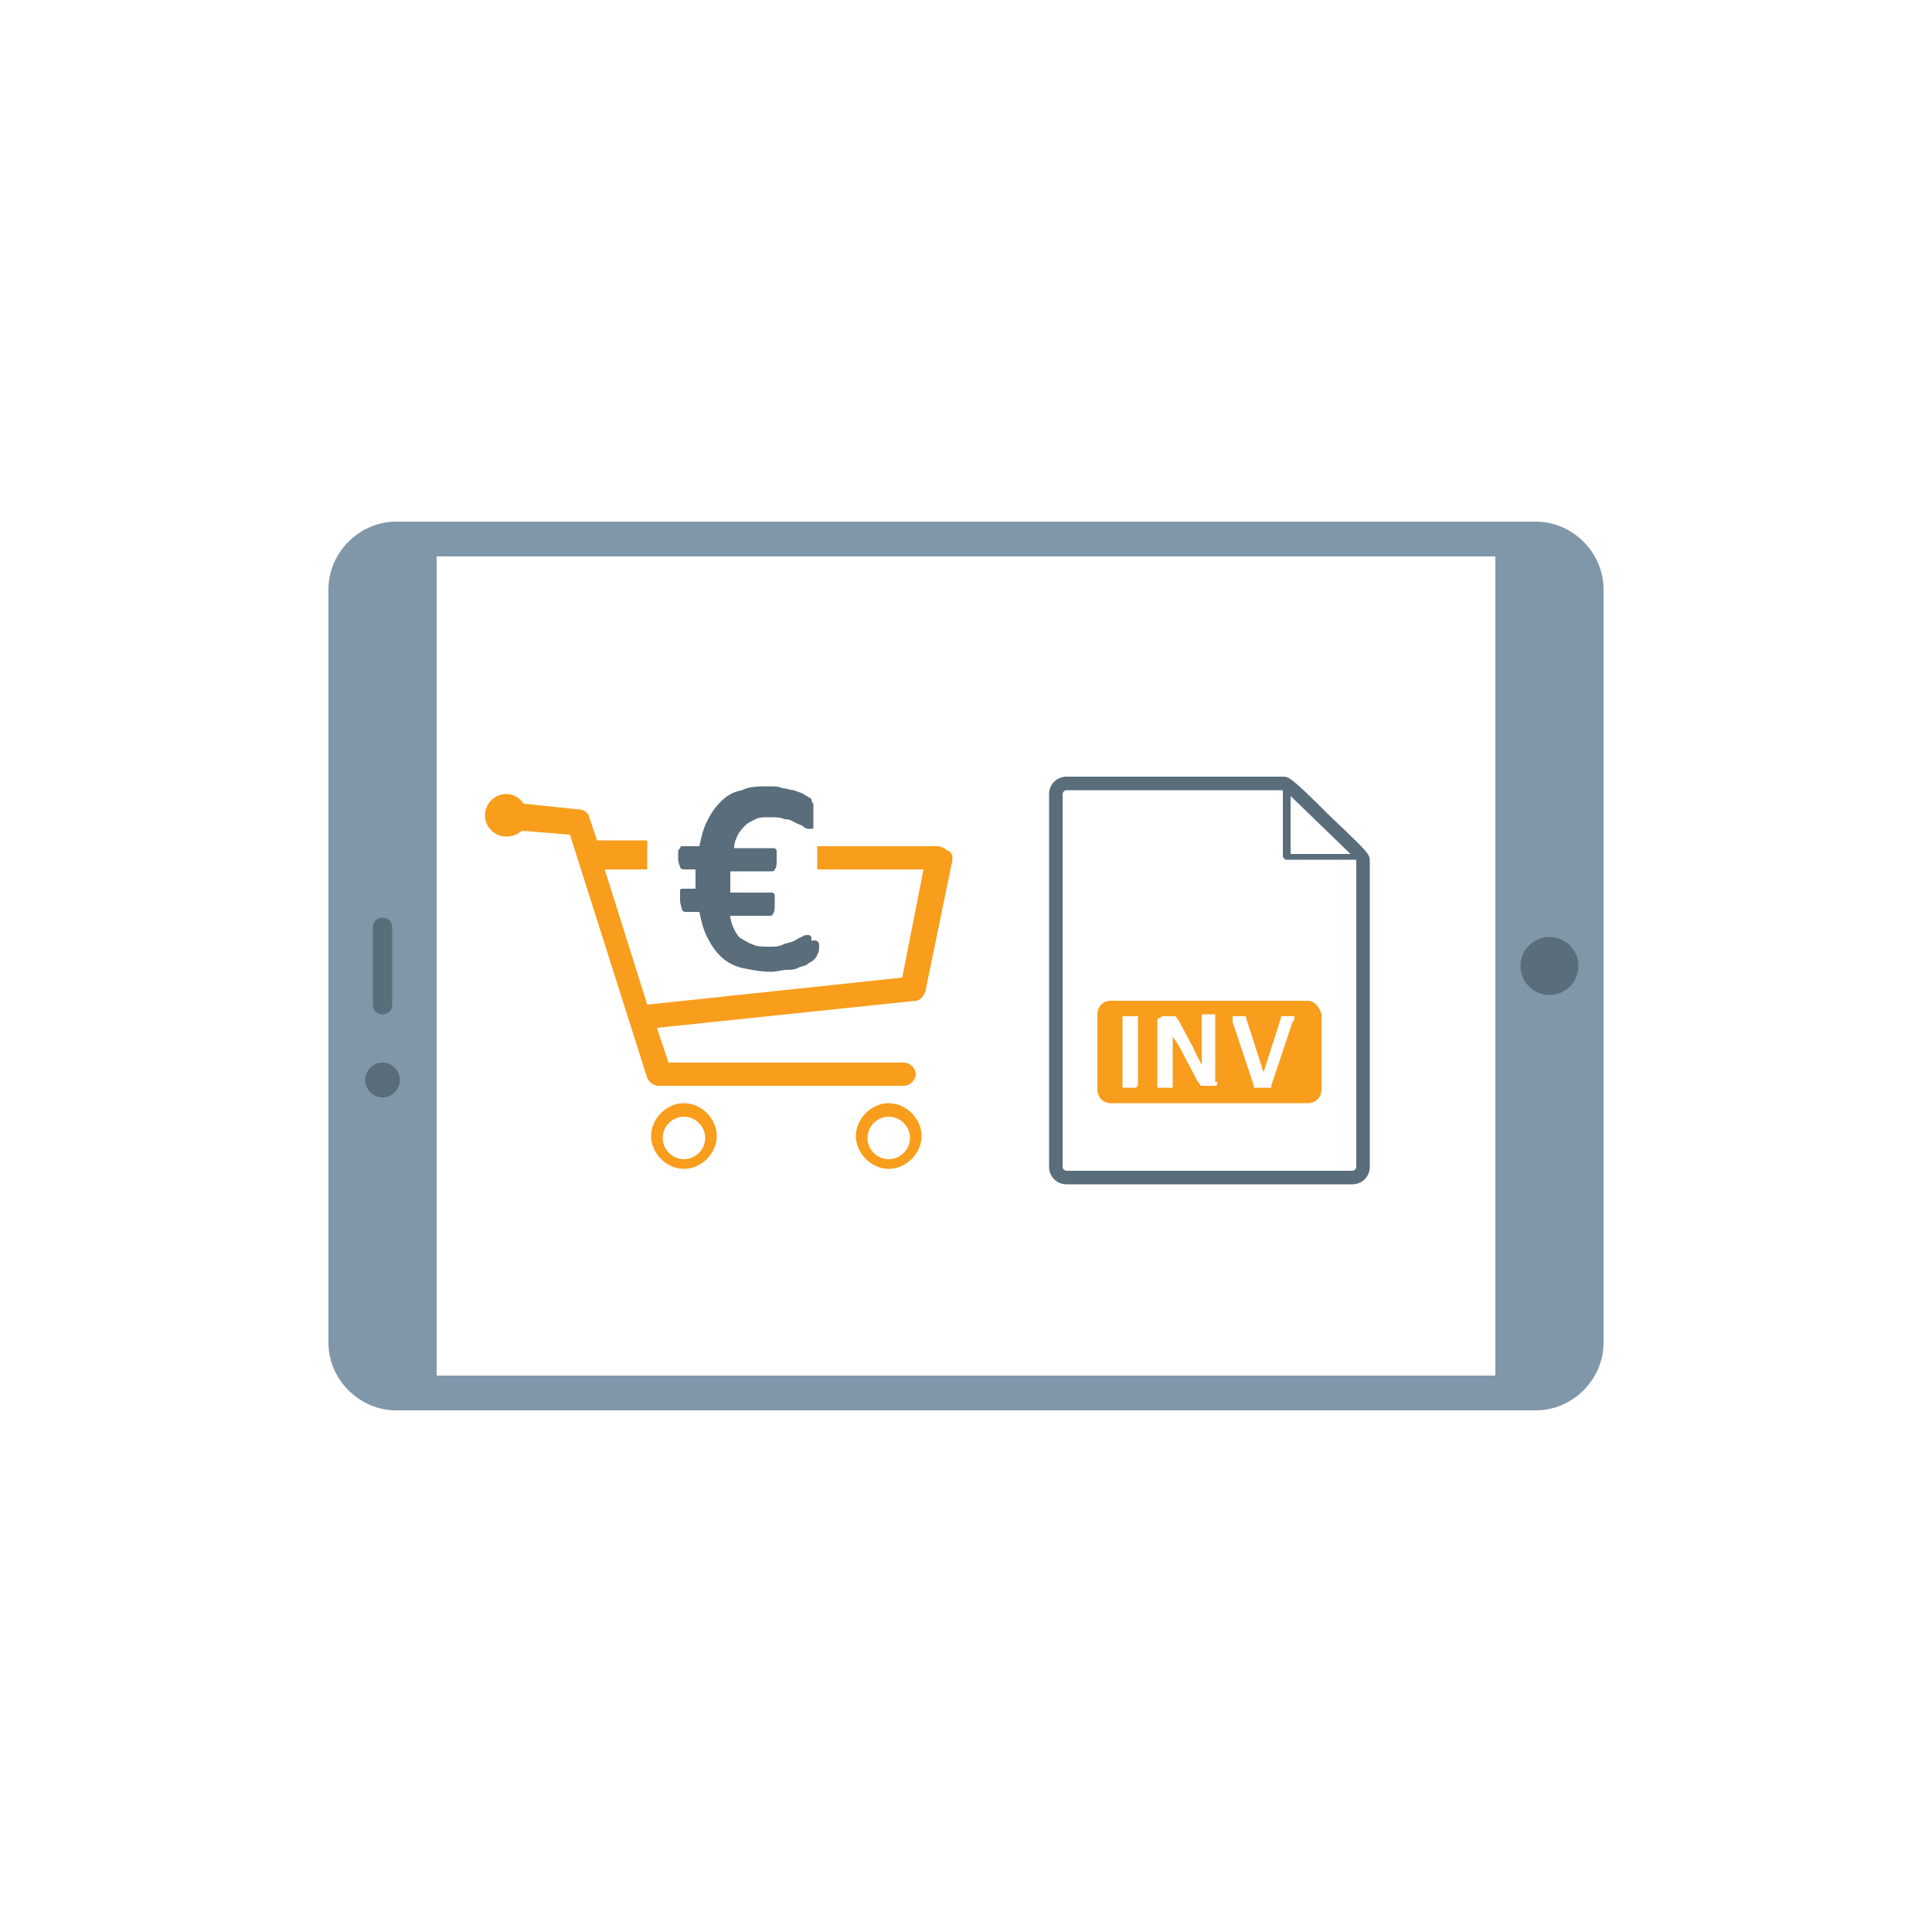 <?xml version="1.0" encoding="utf-8"?>
<svg xmlns="http://www.w3.org/2000/svg" xmlns:xlink="http://www.w3.org/1999/xlink" version="1.1" id="Ebene_1" x="0px" y="0px" viewBox="0 0 100 100" style="enable-background:new 0 0 100 100;" xml:space="preserve" width="480" height="480">
<style type="text/css">
	.st0{fill:#8097A9;}
	.st1{fill:#596D7B;}
	.st2{fill:#F99D1C;}
	.st3{display:none;fill:#F99D1C;stroke:#F99D1C;stroke-width:2;stroke-linejoin:round;stroke-miterlimit:10;}
</style>
<g>
	<g>
		<path class="st0" d="M79.5,27h-59c-1.9,0-3.5,1.6-3.5,3.5v39c0,1.9,1.6,3.5,3.5,3.5h59c1.9,0,3.5-1.6,3.5-3.5v-39    C83,28.6,81.4,27,79.5,27z M77.4,71.2H22.6V28.8h54.8V71.2z"/>
		<circle class="st1" cx="80.2" cy="50" r="1.5"/>
		<path class="st1" d="M19.8,47.5c-0.3,0-0.5,0.2-0.5,0.5v4c0,0.3,0.2,0.5,0.5,0.5s0.5-0.2,0.5-0.5v-4    C20.3,47.7,20.1,47.5,19.8,47.5z"/>
		<circle class="st1" cx="19.8" cy="55.9" r="0.9"/>
	</g>
	<g>
		<path class="st2" d="M35.4,57.1c-0.9,0-1.7,0.8-1.7,1.7c0,0.9,0.8,1.7,1.7,1.7s1.7-0.8,1.7-1.7C37.1,57.9,36.3,57.1,35.4,57.1z     M35.4,60c-0.6,0-1.1-0.5-1.1-1.1c0-0.6,0.5-1.1,1.1-1.1c0.6,0,1.1,0.5,1.1,1.1C36.5,59.5,36,60,35.4,60z M46,57.1    c-0.9,0-1.7,0.8-1.7,1.7c0,0.9,0.8,1.7,1.7,1.7s1.7-0.8,1.7-1.7C47.7,57.9,46.9,57.1,46,57.1z M46,60c-0.6,0-1.1-0.5-1.1-1.1    c0-0.6,0.5-1.1,1.1-1.1c0.6,0,1.1,0.5,1.1,1.1C47.1,59.5,46.6,60,46,60z M49.3,44.5l-1.4,6.8c-0.1,0.3-0.3,0.5-0.5,0.5L34,53.2    l0.6,1.8h12.2c0.3,0,0.6,0.3,0.6,0.6c0,0.3-0.3,0.6-0.6,0.6H34.1c-0.3,0-0.5-0.2-0.6-0.4l-4-12.6L27,43c-0.2,0.2-0.5,0.3-0.8,0.3    c-0.6,0-1.1-0.5-1.1-1.1c0-0.6,0.5-1.1,1.1-1.1c0.4,0,0.7,0.2,0.9,0.5l2.9,0.3c0.2,0,0.5,0.2,0.5,0.4l0.4,1.2h2.6V45h-2.2l2.2,7    l13.2-1.4l1.1-5.6h-5.5v-1.2h6.2c0.2,0,0.4,0.1,0.5,0.2C49.3,44.1,49.3,44.3,49.3,44.5z"/>
		<polyline class="st3" points="40.9,53.7 63.6,51.2 65.8,40.3 36.7,40.3   "/>
		<g>
			<path class="st1" d="M42.4,48.9c0,0.2,0,0.4-0.1,0.5c0,0.1-0.1,0.2-0.2,0.3c-0.1,0.1-0.2,0.1-0.3,0.2c-0.1,0.1-0.3,0.1-0.5,0.2     c-0.2,0.1-0.4,0.1-0.6,0.1c-0.2,0-0.5,0.1-0.8,0.1c-0.5,0-1-0.1-1.5-0.2c-0.4-0.1-0.8-0.3-1.1-0.6c-0.3-0.3-0.5-0.6-0.7-1     c-0.2-0.4-0.3-0.8-0.4-1.3h-0.7c-0.1,0-0.1,0-0.2-0.1c0-0.1-0.1-0.3-0.1-0.5c0-0.1,0-0.2,0-0.3c0-0.1,0-0.1,0-0.2     c0,0,0-0.1,0.1-0.1c0,0,0.1,0,0.1,0h0.6c0-0.1,0-0.1,0-0.2c0-0.1,0-0.2,0-0.2c0-0.1,0-0.2,0-0.3c0-0.1,0-0.2,0-0.3h-0.6     c-0.1,0-0.1,0-0.2-0.1c0-0.1-0.1-0.2-0.1-0.5c0-0.1,0-0.2,0-0.3c0-0.1,0-0.1,0.1-0.2c0,0,0-0.1,0.1-0.1c0,0,0.1,0,0.1,0h0.8     c0.1-0.5,0.2-0.9,0.4-1.3s0.4-0.7,0.7-1c0.3-0.3,0.6-0.5,1.1-0.6c0.4-0.2,0.9-0.2,1.4-0.2c0.3,0,0.5,0,0.7,0.1     c0.2,0,0.4,0.1,0.6,0.1c0.2,0.1,0.3,0.1,0.5,0.2c0.1,0.1,0.2,0.1,0.3,0.2c0.1,0,0.1,0.1,0.1,0.1c0,0,0,0.1,0.1,0.2     c0,0.1,0,0.2,0,0.3c0,0.1,0,0.2,0,0.4c0,0.1,0,0.2,0,0.3c0,0.1,0,0.1,0,0.2c0,0.1,0,0.1-0.1,0.1c0,0-0.1,0-0.1,0     c-0.1,0-0.2,0-0.3-0.1c-0.1-0.1-0.2-0.1-0.4-0.2c-0.2-0.1-0.3-0.2-0.6-0.2c-0.2-0.1-0.5-0.1-0.8-0.1c-0.3,0-0.5,0-0.7,0.1     c-0.2,0.1-0.4,0.2-0.5,0.3c-0.1,0.1-0.3,0.3-0.4,0.5c-0.1,0.2-0.2,0.4-0.2,0.7h2c0,0,0.1,0,0.1,0c0,0,0.1,0.1,0.1,0.1     c0,0,0,0.1,0,0.2c0,0.1,0,0.2,0,0.3c0,0.2,0,0.4-0.1,0.5c0,0.1-0.1,0.1-0.2,0.1h-2.1c0,0.1,0,0.2,0,0.2c0,0.1,0,0.2,0,0.3     c0,0.1,0,0.2,0,0.3c0,0.1,0,0.2,0,0.3h2.1c0,0,0.1,0,0.1,0c0,0,0.1,0.1,0.1,0.1c0,0,0,0.1,0,0.2c0,0.1,0,0.2,0,0.3     c0,0.2,0,0.4-0.1,0.5c0,0.1-0.1,0.1-0.2,0.1h-2c0,0.2,0.1,0.5,0.2,0.7c0.1,0.2,0.2,0.4,0.4,0.5c0.2,0.1,0.3,0.2,0.6,0.3     c0.2,0.1,0.5,0.1,0.8,0.1c0.3,0,0.5,0,0.7-0.1c0.2-0.1,0.4-0.1,0.6-0.2c0.2-0.1,0.3-0.2,0.4-0.2c0.1-0.1,0.2-0.1,0.3-0.1     c0,0,0.1,0,0.1,0c0,0,0.1,0.1,0.1,0.1c0,0.1,0,0.1,0,0.2C42.3,48.6,42.4,48.8,42.4,48.9z"/>
		</g>
	</g>
</g>
<g>
	<path class="st1" d="M70.2,60.4c0,0.1-0.1,0.2-0.2,0.2H55.2c-0.1,0-0.2-0.1-0.2-0.2V41.1c0-0.1,0.1-0.2,0.2-0.2h11.2c0,0,0,0,0,0   v3.4c0,0.1,0.1,0.2,0.2,0.2h3.6c0,0,0,0,0,0V60.4L70.2,60.4z M66.8,41.2C66.8,41.2,66.8,41.2,66.8,41.2l3.1,3c0,0,0,0,0,0h-3.1   V41.2L66.8,41.2z M68.8,42.2c-2-2-2.1-2-2.4-2H55.2c-0.5,0-0.9,0.4-0.9,0.9v19.3c0,0.5,0.4,0.9,0.9,0.9H70c0.5,0,0.9-0.4,0.9-0.9   V44.6C70.9,44.2,70.9,44.2,68.8,42.2L68.8,42.2z"/>
	<path class="st2" d="M66.9,52.9l-1.1,3.3c0,0,0,0.1,0,0.1c0,0,0,0-0.1,0c0,0-0.1,0-0.1,0c-0.1,0-0.1,0-0.2,0c-0.1,0-0.1,0-0.2,0   c-0.1,0-0.1,0-0.1,0c0,0-0.1,0-0.1,0c0,0,0,0-0.1,0c0,0,0,0,0,0c0,0,0,0,0-0.1l-1.1-3.3c0-0.1,0-0.1,0-0.2c0,0,0-0.1,0-0.1   c0,0,0.1,0,0.1,0c0.1,0,0.1,0,0.2,0c0.1,0,0.2,0,0.2,0c0,0,0.1,0,0.1,0c0,0,0,0,0.1,0c0,0,0,0,0,0.1l0.9,2.8h0l0.9-2.8   c0,0,0-0.1,0-0.1c0,0,0,0,0.1,0c0,0,0.1,0,0.1,0c0.1,0,0.1,0,0.2,0c0.1,0,0.2,0,0.2,0c0,0,0.1,0,0.1,0c0,0,0,0.1,0,0.1   C67,52.8,67,52.8,66.9,52.9L66.9,52.9z M63,56c0,0,0,0.1,0,0.1c0,0,0,0.1-0.1,0.1c0,0-0.1,0-0.1,0c0,0-0.1,0-0.1,0h-0.3   c-0.1,0-0.1,0-0.2,0c0,0-0.1,0-0.1-0.1c0,0-0.1-0.1-0.1-0.1c0-0.1-0.1-0.1-0.1-0.2l-0.9-1.7c-0.1-0.1-0.1-0.2-0.2-0.3   c-0.1-0.1-0.1-0.2-0.1-0.3h0c0,0.1,0,0.3,0,0.4c0,0.1,0,0.3,0,0.4v1.9c0,0,0,0,0,0.1c0,0,0,0-0.1,0c0,0-0.1,0-0.1,0   c0,0-0.1,0-0.2,0c-0.1,0-0.1,0-0.2,0c0,0-0.1,0-0.1,0c0,0,0,0-0.1,0c0,0,0,0,0-0.1v-3.3c0-0.1,0-0.2,0.1-0.2c0.1,0,0.1-0.1,0.2-0.1   h0.4c0.1,0,0.1,0,0.2,0c0,0,0.1,0,0.1,0.1c0,0,0.1,0.1,0.1,0.1c0,0.1,0.1,0.1,0.1,0.2l0.7,1.3c0,0.1,0.1,0.2,0.1,0.2   c0,0.1,0.1,0.2,0.1,0.2c0,0.1,0.1,0.2,0.1,0.2c0,0.1,0.1,0.2,0.1,0.2h0c0-0.1,0-0.3,0-0.4c0-0.1,0-0.3,0-0.4v-1.7c0,0,0,0,0-0.1   c0,0,0,0,0.1,0c0,0,0.1,0,0.1,0c0,0,0.1,0,0.2,0c0.1,0,0.1,0,0.2,0c0,0,0.1,0,0.1,0c0,0,0,0,0,0c0,0,0,0,0,0.1V56L63,56z    M58.9,56.2C58.9,56.2,58.9,56.2,58.9,56.2C58.9,56.3,58.9,56.3,58.9,56.2c-0.1,0.1-0.1,0.1-0.2,0.1c0,0-0.1,0-0.2,0   c-0.1,0-0.1,0-0.2,0c0,0-0.1,0-0.1,0c0,0,0,0-0.1,0c0,0,0,0,0-0.1v-3.5c0,0,0,0,0-0.1c0,0,0,0,0.1,0c0,0,0.1,0,0.1,0   c0,0,0.1,0,0.2,0c0.1,0,0.1,0,0.2,0c0,0,0.1,0,0.1,0c0,0,0,0,0.1,0c0,0,0,0,0,0.1V56.2L58.9,56.2z M67.7,51.8H57.5   c-0.4,0-0.7,0.3-0.7,0.7v3.9c0,0.4,0.3,0.7,0.7,0.7h10.2c0.4,0,0.7-0.3,0.7-0.7v-3.9C68.3,52.1,68,51.8,67.7,51.8L67.7,51.8z"/>
</g>
</svg>
